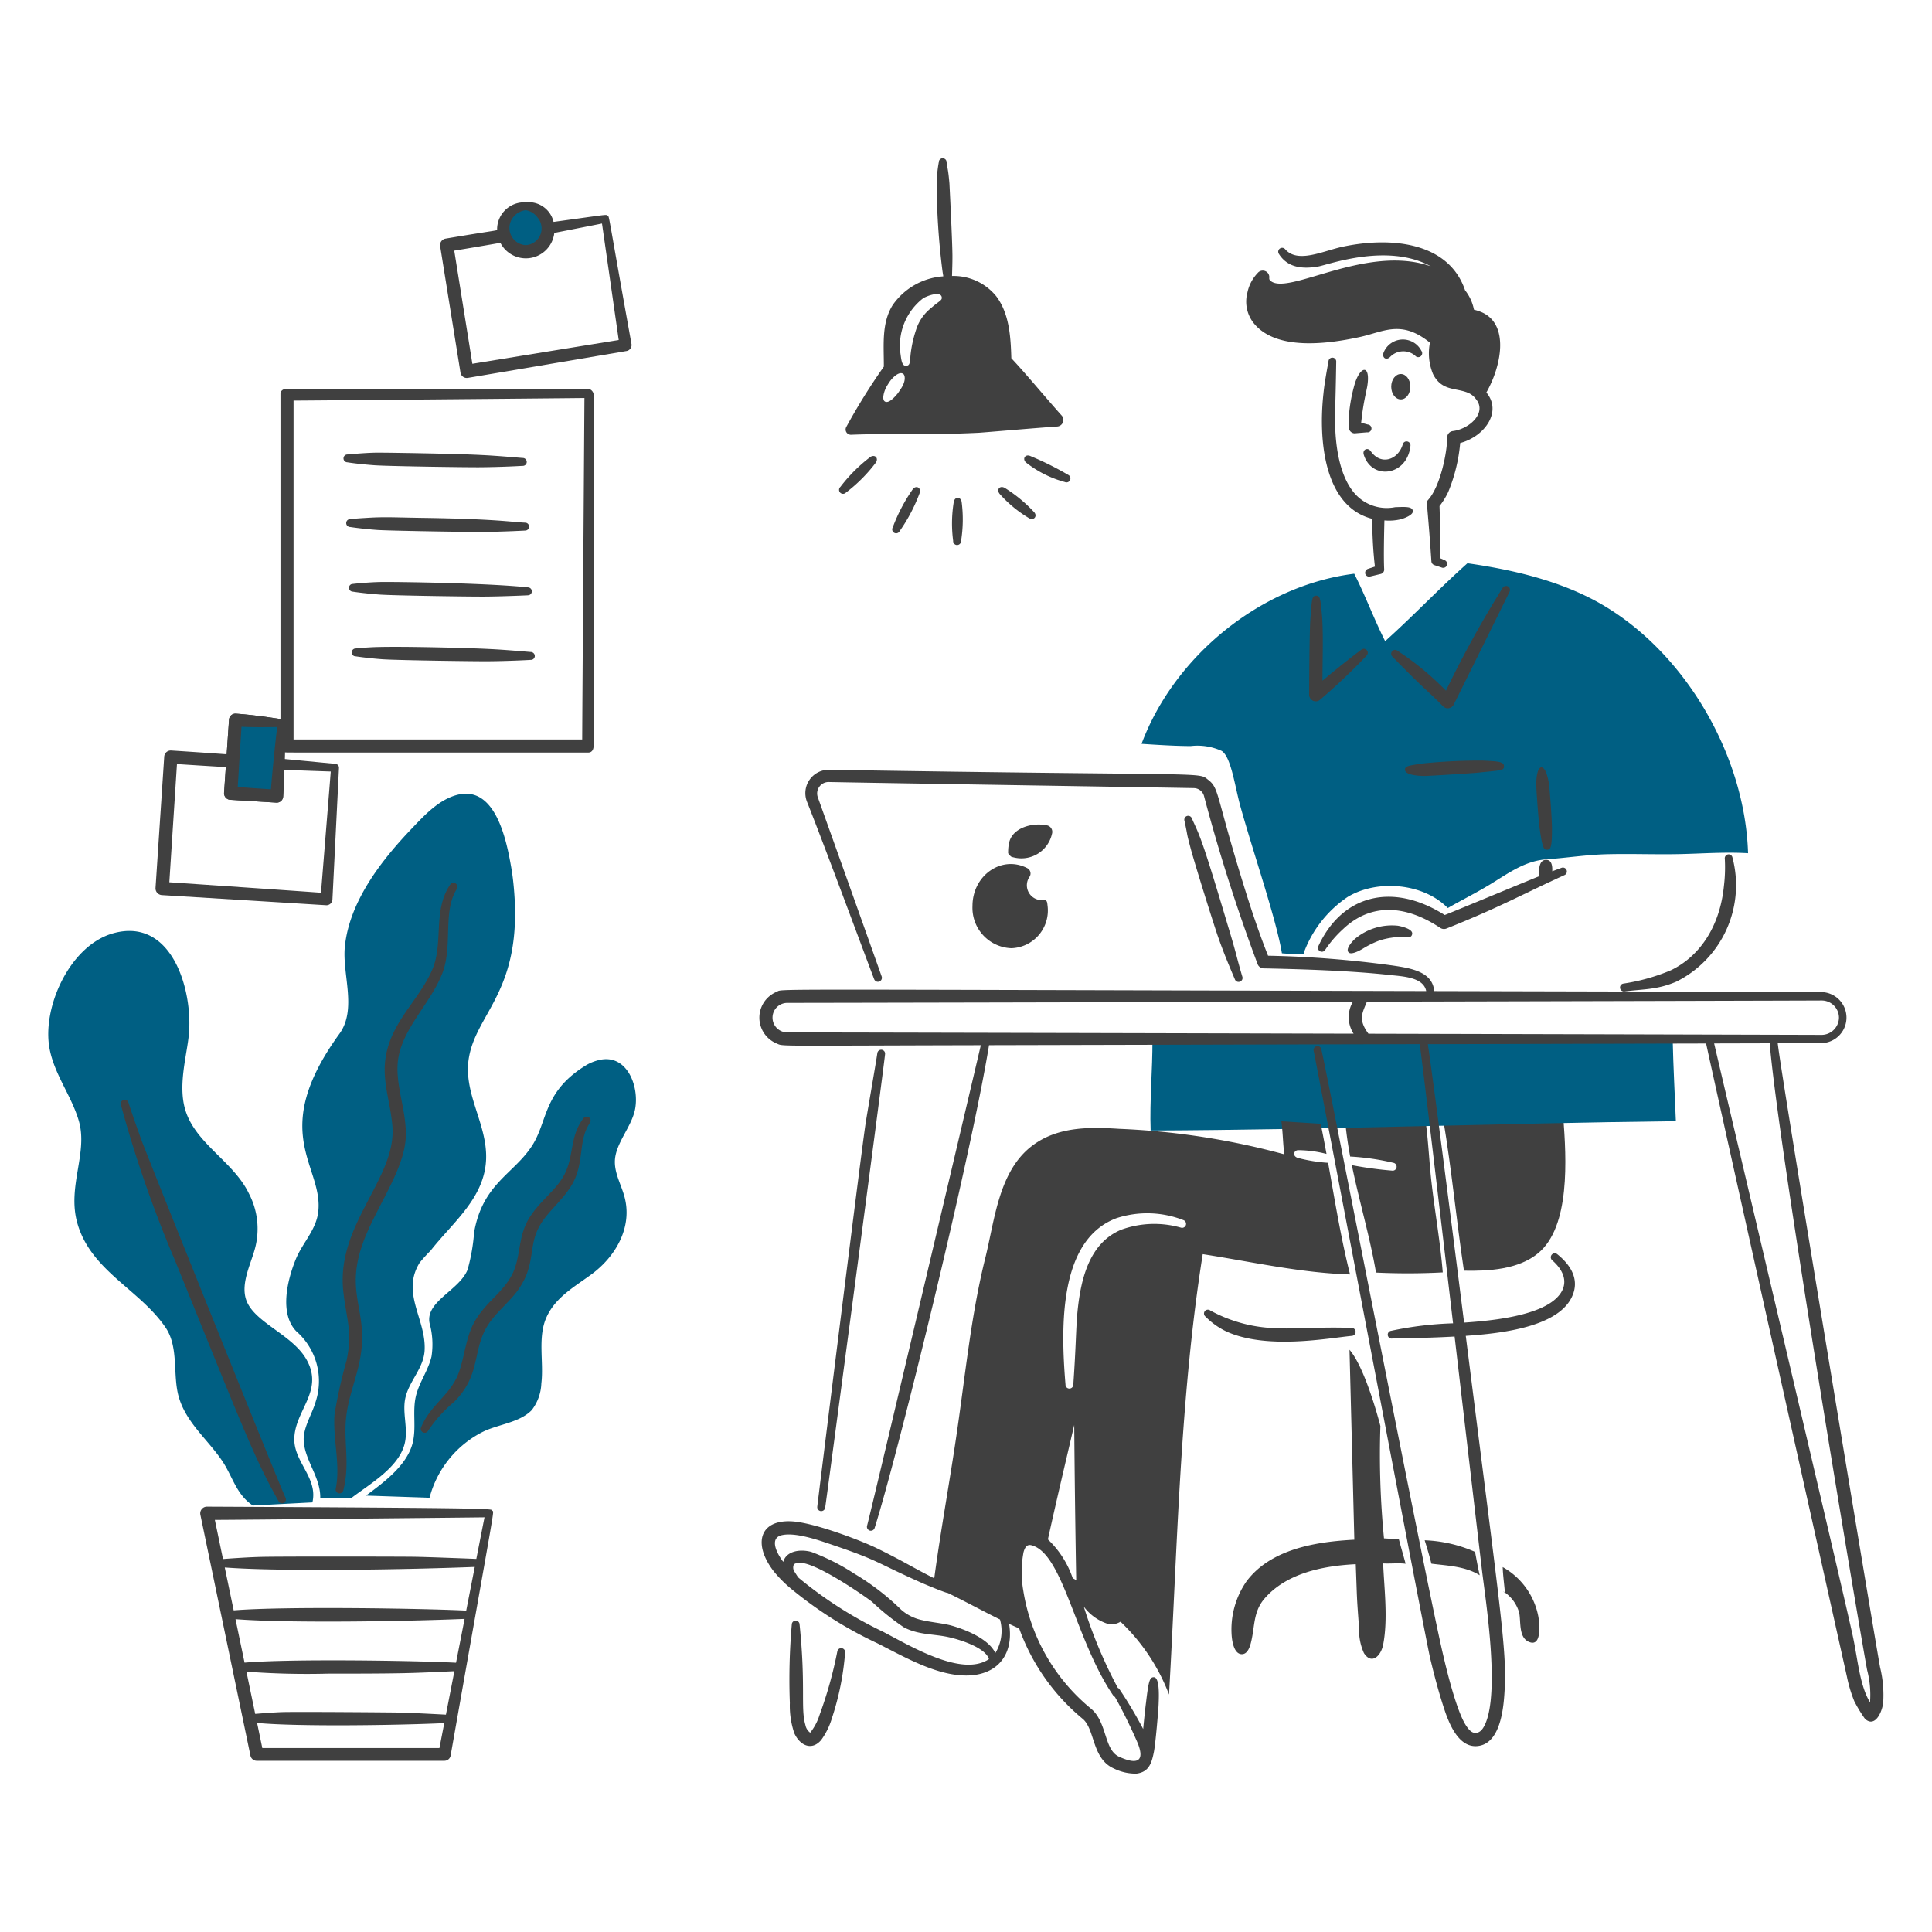 <svg viewBox="0 0 600 600" height="600" width="600" xmlns="http://www.w3.org/2000/svg"><g transform="matrix(3,0,0,3,0,0)"><path d="M148.21,122.58c-.258-2.194-.338-4.406-.64-6.59l-8.277.472c.11,1.094.276,2.181.477,3.263a25.256,25.256,0,0,1,4.469.648.41.41,0,0,1-.142.808,39.051,39.051,0,0,1-4.153-.565c.756,3.719,1.866,7.39,2.5,11.12a68.918,68.918,0,0,0,6.909-.017C149.107,128.672,148.565,125.617,148.21,122.58Z" fill="#404040"></path><path d="M149.405,115.91c.879,5.2,1.359,10.427,2.141,15.632,2.549.053,5.639-.116,7.682-1.812,3.336-2.751,2.93-9.761,2.6-14.086Z" fill="#404040"></path><path d="M119.3,107.64c.018,3.135-.3,6.266-.186,9.392,18.145-.08,36.236-.755,54.372-.968-.115-2.815-.266-5.617-.328-8.424Z" fill="#005f83"></path><path d="M146.256,52.869c-.087-.434-.7-.41-1.839-.365a4.413,4.413,0,0,1-4.138-1.374c-1.54-1.709-1.991-4.661-2.06-6.963-.055-1.355.023-1.509.107-6.706a.4.4,0,0,0-.8-.071c-.169.957-.427,2.335-.524,3.366-.548,5.012.151,11.7,5.036,12.949.04,1.793.09,3.171.293,4.947l-.728.24a.435.435,0,0,0-.267.524.421.421,0,0,0,.524.258l1.075-.258a.467.467,0,0,0,.355-.488c-.065-1.184-.008-3.866.025-5.055a5.252,5.252,0,0,0,1.724-.125C145.149,53.717,146.353,53.352,146.256,52.869Z" fill="#404040"></path><path d="M141.176,47.065c.824,2.684,4.491,2.219,4.831-.888a.407.407,0,1,0-.8-.151c-.487,1.58-2.246,2.189-3.3.693C141.576,46.256,141.018,46.551,141.176,47.065Z" fill="#404040"></path><path d="M140.907,43.77c.252.063.1.015.683.177a.407.407,0,1,1-.088.808l-1.279.107a.615.615,0,0,1-.587-.613,10.82,10.82,0,0,1,0-1.181,16.381,16.381,0,0,1,.64-3.437c.6-1.8,1.607-1.875,1.27.319-.072.43-.314,1.391-.488,2.594C140.984,43.006,140.924,43.651,140.907,43.77Z" fill="#404040"></path><path d="M143.908,36.948a1.894,1.894,0,0,1,2.584-.134.408.408,0,1,0,.648-.5,2.151,2.151,0,0,0-3.916.2C143.044,37.039,143.509,37.348,143.908,36.948Z" fill="#404040"></path><path d="M145.013,38.718c.551,0,.986.586.986,1.314s-.435,1.315-.986,1.315-.994-.587-.994-1.315S144.463,38.718,145.013,38.718Z" fill="#404040"></path><path d="M153.408,32.332a5.515,5.515,0,0,0-.826-.275,4.629,4.629,0,0,0-.919-2.006c-1.665-4.932-7.53-5.6-12.675-4.509-2.018.428-4.635,1.757-5.942.266a.406.406,0,0,0-.648.489c.9,1.416,2.433,1.579,4.086,1.288,1.128-.216,7.189-2.455,11.632-.017-6.662-2.342-14.789,3.094-16.6,1.495a.319.319,0,0,1-.124-.275.679.679,0,0,0-1.2-.524,4.13,4.13,0,0,0-1.057,2.007,3.593,3.593,0,0,0,.728,3.278c2.319,2.726,7.466,2.089,10.9,1.341,2.461-.53,4.283-1.835,7.265.586a5.6,5.6,0,0,0,.32,3.251c.911,1.8,2.376,1.383,3.685,1.962a1.95,1.95,0,0,1,.763.634c1.166,1.429-.712,3.094-2.39,3.3a.668.668,0,0,0-.595.684c0,1.542-.711,5.027-1.954,6.421-.268.3-.1.087.32,6.377a.444.444,0,0,0,.293.39l.755.249a.411.411,0,1,0,.3-.764l-.453-.2c-.009-4.151-.021-4.418-.053-5.391a7.7,7.7,0,0,0,.906-1.474,17.2,17.2,0,0,0,1.234-5.054c2.509-.658,4.38-3.23,2.709-5.23C155.415,37.919,156.276,33.615,153.408,32.332Z" fill="#404040"></path><path d="M29.552,74.881a.4.4,0,0,0-.382-.426c-3.185-.5-4.852-.584-4.752-.577a.665.665,0,0,0-.71.622l-.515,7.567a.68.68,0,0,0,.639.728l4.779.293a.67.67,0,0,0,.7-.622C29.436,80.776,29.572,74.628,29.552,74.881ZM25,75.237l-.391,6.243,3.437.231c.148-1.865.448-4.827.648-6.448C27.59,75.281,26.1,75.3,25,75.237Z" fill="#404040"></path><path d="M24.371 74.542L29.15 74.853 28.652 82.42 23.883 82.118 24.371 74.542z" fill="#005f83"></path><path d="M60.909,40.251h-31.2c-.373,0-.675.169-.675.542V74.434c-1.675-.259-3.131-.45-4.615-.556a.666.666,0,0,0-.71.622l-.244,3.582c-3.154-.227-5.737-.39-5.737-.39a.68.68,0,0,0-.728.64l-.9,13.6a.7.7,0,0,0,.648.729l17.008,1.048a.622.622,0,0,0,.657-.578L35.091,79.5a.4.4,0,0,0-.383-.426s-2.8-.27-5.236-.5c.006-.237.013-.474.019-.706.165.055-2.048.035,31.418.035.364,0,.537-.311.537-.666V40.793A.666.666,0,0,0,60.909,40.251ZM25,75.237c1.112.058,2.589.044,3.694.026-.218,1.765-.513,4.743-.648,6.448l-3.437-.231Zm8.229,17.181c-1.1-.089-14.1-.977-15.7-1.084l.79-12.238c.971.063,2.881.188,5.061.313l-.181,2.658a.68.68,0,0,0,.639.728l4.779.293a.67.67,0,0,0,.7-.622s.071-1.271.124-2.77c2.1.081,4.4.162,4.8.172ZM60.269,76.55H30.388V41.468c1.376,0,28.407-.239,30.112-.266C60.483,43.653,60.269,75.041,60.269,76.55Z" fill="#404040"></path><path d="M35.959,47.859c.835.137,2.23.268,2.9.311,1.865.108,9.811.216,10.88.2,2.445-.022,4.452-.149,4.352-.143a.409.409,0,1,0,.018-.817c-.138-.005-2.619-.234-4.343-.31-2.422-.132-9.852-.255-10.88-.24-1.225.02-3.013.2-2.913.186A.4.4,0,0,0,35.959,47.859Z" fill="#404040"></path><path d="M36.241,54.555c.986.146,2.108.26,2.9.311,1.521.088,9.634.218,10.88.2,2.173-.019,4.5-.15,4.352-.142a.409.409,0,0,0,.017-.817c-1.382-.053-2.872-.387-10.871-.5-3.1-.052-3.763-.116-5.808.018-.915.053-1.457.115-1.457.115A.4.4,0,0,0,36.241,54.555Z" fill="#404040"></path><path d="M36.523,61.247c.835.136,2.23.267,2.9.31,1.885.11,9.711.217,10.88.2,1.9-.017,4.454-.134,4.352-.134a.409.409,0,0,0,.018-.817c-4.188-.452-13.647-.582-15.223-.559-1.4.023-3.013.208-2.913.2a.393.393,0,0,0-.409.391A.4.4,0,0,0,36.523,61.247Z" fill="#404040"></path><path d="M36.805,67.942c.988.146,2.111.26,2.9.311,1.865.108,9.81.216,10.88.2,2.422-.021,4.452-.148,4.352-.142a.407.407,0,0,0,.426-.39.424.424,0,0,0-.409-.427c-.138-.005-2.619-.234-4.343-.311-1.818-.1-9.917-.323-12.336-.168-.915.053-1.457.115-1.457.115a.411.411,0,0,0-.408.4A.4.4,0,0,0,36.805,67.942Z" fill="#404040"></path><path d="M52.111 23.712 A2.309 2.354 0 1 0 56.729 23.712 A2.309 2.354 0 1 0 52.111 23.712 Z" fill="#005f83"></path><path d="M65.373,35.627c-2.51-13.91-2.275-13.16-2.469-13.3s.129-.138-5.6.645a2.645,2.645,0,0,0-2.886-2.023,2.8,2.8,0,0,0-2.957,2.753c-.008.218.619-.006-5.336,1a.683.683,0,0,0-.56.782l2.1,13.065a.664.664,0,0,0,.782.568l16.413-2.78A.629.629,0,0,0,65.373,35.627ZM53.168,22.436a1.892,1.892,0,0,1,1.252-.675,1.8,1.8,0,0,1,1.2.728,1.73,1.73,0,0,1-1.2,2.887A1.779,1.779,0,0,1,53.168,22.436ZM48.9,37.661,47.024,25.946c.924-.149,2.721-.45,4.776-.808a2.965,2.965,0,0,0,5.581-1.028c2.091-.406,4.526-.886,4.937-.97L64.049,35.2C62.984,35.369,50.47,37.4,48.9,37.661Z" fill="#404040"></path><path d="M90.107,47.3A16.28,16.28,0,0,0,87,50.4a.412.412,0,1,0,.569.595,15.893,15.893,0,0,0,3.1-3.108C90.98,47.4,90.551,47.017,90.107,47.3Z" fill="#404040"></path><path d="M94.5,50.63A17.747,17.747,0,0,0,92.413,54.6a.407.407,0,1,0,.719.381,17.4,17.4,0,0,0,2.078-3.961C95.37,50.5,94.86,50.2,94.5,50.63Z" fill="#404040"></path><path d="M98.741,51.918a13.722,13.722,0,0,0-.071,4.068.409.409,0,1,0,.817.027,14.019,14.019,0,0,0,.062-4.059C99.461,51.421,98.873,51.381,98.741,51.918Z" fill="#404040"></path><path d="M103.473,51.115a12.762,12.762,0,0,0,3.064,2.532c.475.284.892-.217.515-.631A14.748,14.748,0,0,0,104,50.5C103.512,50.238,103.127,50.661,103.473,51.115Z" fill="#404040"></path><path d="M106.191,47.863a11.229,11.229,0,0,0,4.033,2.034.409.409,0,1,0,.355-.737,31.762,31.762,0,0,0-3.926-1.954C106.153,46.984,105.809,47.471,106.191,47.863Z" fill="#404040"></path><path d="M108.387,85.441c-1.558-.32-3.51.261-3.9,1.7a4.223,4.223,0,0,0-.124,1,.417.417,0,0,0,.213.444.39.39,0,0,0,.275.151,3.245,3.245,0,0,0,4.05-2.416A.689.689,0,0,0,108.387,85.441Z" fill="#404040"></path><path d="M108.447,93.789c-.04-.32-.032-.475-.2-.595s-.319-.019-.675-.035a1.538,1.538,0,0,1-.986-2.407.621.621,0,0,0-.24-.879c-2.657-1.377-5.675.745-5.675,3.916a4.183,4.183,0,0,0,4.023,4.37A3.909,3.909,0,0,0,108.447,93.789Z" fill="#404040"></path><path d="M26.175,155.851c-1.732-1.155-2.087-3.011-3.179-4.628-1.5-2.22-3.731-3.952-4.494-6.625-.649-2.283.035-5.143-1.377-7.194C14.416,133.451,9.389,131.551,8,126.6c-1.057-3.784,1.128-7.239.159-10.569-.754-2.593-2.513-4.761-3.028-7.469-.808-4.272,2.1-10.694,6.581-11.946,6.084-1.7,8.26,5.862,7.842,10.445-.184,2.057-1.1,5.078-.435,7.611.951,3.65,5.036,5.507,6.652,8.89a7.874,7.874,0,0,1,.631,5.658c-.435,1.643-1.492,3.615-.924,5.32.8,2.38,4.85,3.615,6.289,6.27,1.785,3.269-1.35,5.258-1.3,8.278.053,2.327,2.451,3.952,1.874,6.439Z" fill="#005f83"></path><path d="M29.558,155.044c-.769-1.621-14.415-35.644-14.876-36.92-.48-1.324-.951-2.647-1.386-3.988a.406.406,0,0,0-.506-.275.412.412,0,0,0-.276.506,124.368,124.368,0,0,0,5.578,16.058c7.005,17.226,8.1,20.253,10.747,24.983a.407.407,0,0,0,.541.178A.411.411,0,0,0,29.558,155.044Z" fill="#404040"></path><path d="M33.153,155.092c.045-2.194-1.616-3.89-1.714-5.977-.062-1.332.879-2.744,1.235-4a6.856,6.856,0,0,0-2-7.3c-1.714-1.768-1.012-5.107-.053-7.461.684-1.678,2.078-2.993,2.318-4.858.6-4.791-5.3-8.146,2.2-18.482,1.838-2.541.275-6.173.559-9.006.471-4.725,3.837-9.015,6.99-12.3,1.261-1.324,2.682-2.851,4.5-3.384,4.094-1.2,5.249,4.672,5.737,7.487.125.719.214,1.457.276,2.194.925,10.491-3.831,12.759-4.654,17.452-.648,3.7,1.892,6.83,1.776,10.507-.133,4.041-3.446,6.563-5.746,9.5a16.354,16.354,0,0,0-1.128,1.243c-1.972,3.171.7,5.871.506,9.122-.115,1.776-1.492,3.028-1.945,4.7-.453,1.625.311,3.366-.142,5.009-.666,2.434-3.588,4.077-5.515,5.551Z" fill="#005f83"></path><path d="M35.538,154.289c.73-2.842-.019-5.11.32-7.771.208-1.767.917-3.541,1.332-5.418,1.206-5.667-1.851-7.04.675-13.189,1.512-3.609,4.148-7.208,4.148-10.489.017-2.723-1.206-5.387-.773-7.913.534-3.174,3.351-5.678,4.547-8.749,1.114-2.847.005-6.354,1.5-8.73a.414.414,0,0,0-.115-.569.422.422,0,0,0-.569.116c-1.82,2.671-.673,6.012-1.838,8.757-.915,2.158-2.576,3.9-3.7,5.933-2.293,4.152-.77,6.663-.453,10.2.539,5.443-5.8,10.172-5.08,17.141.3,2.907.982,4.106.355,7.2a49.857,49.857,0,0,0-1.252,5.578c-.2,2.579.628,5.221.124,7.709A.4.4,0,1,0,35.538,154.289Z" fill="#404040"></path><path d="M37.885,154.823c1.829-1.35,4.192-3.091,4.813-5.364.453-1.688-.062-3.42.4-5.107.373-1.359,1.243-2.531,1.572-3.926a8.236,8.236,0,0,0-.2-3.446c-.453-2.265,3.073-3.393,3.934-5.542a19.419,19.419,0,0,0,.675-3.863c.885-5.044,4.091-6.03,5.995-8.962,1.652-2.549,1.113-5.618,5.64-8.366a4.866,4.866,0,0,1,1.306-.515c2.859-.675,4.165,2.673,3.73,5.053-.347,1.883-2.087,3.588-2.1,5.48-.009,1.261.675,2.425.995,3.624.846,3.118-.873,6.178-3.464,8.064-1.723,1.261-3.642,2.327-4.583,4.352-.977,2.087-.284,4.7-.56,6.919a4.811,4.811,0,0,1-.994,2.753c-1.279,1.306-3.455,1.457-5.045,2.238a10.68,10.68,0,0,0-5.533,6.83Z" fill="#005f83"></path><path d="M44.316,148.118a13.942,13.942,0,0,1,2.655-2.957c2.69-2.632,1.992-5.1,3.26-7.5.79-1.537,2.229-2.585,3.268-3.943,2.019-2.713,1.136-4.514,2.3-6.7.913-1.759,2.995-3.111,3.811-5.214.8-2.07.338-3.932,1.465-5.577a.411.411,0,0,0-.666-.48c-1.647,2.138-.792,4.353-2.46,6.6-1.015,1.384-2.392,2.343-3.331,4.032-1.007,1.883-.726,3.809-1.581,5.507-.974,1.972-2.908,3-4.023,5.142-1.01,1.959-.962,4.44-2.034,6.12-.93,1.571-2.589,2.65-3.4,4.636A.406.406,0,0,0,44.316,148.118Z" fill="#404040"></path><path d="M50.974,156.394c-.187-.217,1.591-.275-29.566-.426a.694.694,0,0,0-.667.826l5.187,24.957a.67.67,0,0,0,.675.524H46.018a.655.655,0,0,0,.631-.542C51.365,154.993,51.155,156.6,50.974,156.394Zm-2.711,10.335c-4.2-.214-18.8-.459-24.072-.023l-.924-4.442c5.967.457,19.5.2,25.881-.056Zm-1.054,5.395c-3.905-.21-17.055-.425-21.893-.008l-.936-4.5c5.539.436,17.7.226,23.716-.027ZM46.163,177.5c-1.108-.058-3.564-.183-4.447-.211-.932-.026-11.084-.1-12.505-.053-.725.021-2.2.133-2.792.186l-.909-4.373a83.114,83.114,0,0,0,8.409.207c8.24,0,8.717-.056,13.12-.255C46.715,174.659,46.413,176.207,46.163,177.5Zm-19.009,3.456-.54-2.6c4.158.4,14.605.247,19.377.021-.254,1.309-.433,2.239-.5,2.576Zm22.157-19.58c-.833-.033-4.94-.193-6.263-.216-1.2-.027-14.219-.045-16.04.009-1.064.023-2.876.137-3.924.22l-.842-4.05c2.132,0,26.876-.248,27.915-.266C50.088,157.414,49.762,159.073,49.311,161.372Z" fill="#404040"></path><path d="M109.906,43.018c-1.558-1.732-3.8-4.444-5.214-5.933-.063-2.228-.212-4.645-1.572-6.43a5.689,5.689,0,0,0-4.567-2.086c.018-.66.043-1.322.043-1.986,0-1.516-.3-7.35-.311-7.6-.134-1.478-.169-1.306-.293-2.193a.4.4,0,0,0-.808,0,15.146,15.146,0,0,0-.222,1.98,74.26,74.26,0,0,0,.586,9.166c.109.8.15.661-.014.679a6.968,6.968,0,0,0-5.107,2.94c-1.205,1.9-.917,4.242-.933,6.4a64.18,64.18,0,0,0-3.89,6.252.544.544,0,0,0,.506.8c4.968-.187,7.231.076,13.2-.205.817-.053,6.244-.524,8.136-.648A.684.684,0,0,0,109.906,43.018ZM93.24,40.278c-.1.153-.2.3-.311.453-.292.357-.924,1.071-1.323.835-.369-.229-.047-1.172.187-1.572.1-.169.2-.329.31-.489.313-.445.989-1.1,1.4-.8C93.681,38.833,93.826,39.414,93.24,40.278Zm3.142-8.387a4.668,4.668,0,0,0-1.43,1.909,12.525,12.525,0,0,0-.684,2.86c-.085.819-.033,1.175-.453,1.208s-.5-.5-.586-1.164a6.19,6.19,0,0,1,2.345-5.835c.492-.281,1.721-.706,1.9-.169C97.594,31.1,97.245,31.123,96.382,31.891Z" fill="#404040"></path><path d="M135.065,98.754c-.781-.009-1.581.009-2.362-.071-.585-3.509-2.905-10.226-4.29-15.179-.58-2.081-.951-5.1-1.936-5.764a6.035,6.035,0,0,0-3.224-.506c-1.67-.009-3.42-.124-5.08-.231,3.383-9.077,12.327-16.4,22.017-17.612,1.163,2.283,2.043,4.69,3.2,6.981,2.913-2.611,5.6-5.462,8.518-8.064,4.733.675,9.654,1.82,13.837,4.218,8.748,5.045,14.912,15.712,15.214,25.8-2.309-.142-4.681.036-6.99.089-2.664.062-5.329-.062-7.993.027-1.963.08-3.908.373-5.871.515-2.247.16-3.943,1.43-5.844,2.593-1.43.871-2.931,1.617-4.387,2.451-2.523-2.584-7.292-2.993-10.356-1.154a11.93,11.93,0,0,0-4.565,5.835Z" fill="#005f83"></path><path d="M136.9,70.466c.174-.139,1.873-1.6,4.032-3.215a.41.41,0,0,1,.533.622,63.5,63.5,0,0,1-4.823,4.574.685.685,0,0,1-1.119-.524c0-.349.019-6.733.142-8.082.145-1.623.1-2.176.577-2.176.43-.017.46.368.622,2.176C137,65.816,136.9,68.506,136.9,70.466Z" fill="#404040"></path><path d="M149.684,71.5a109.078,109.078,0,0,1,5.862-10.631.409.409,0,0,1,.719.391c-.3.63-5.08,10.293-5.782,11.688a.686.686,0,0,1-1.092.177c-1.784-1.815-1.742-1.555-5.231-5.133a.4.4,0,0,1,.515-.622A29.59,29.59,0,0,1,149.684,71.5Z" fill="#404040"></path><path d="M147.485,80.329c.782-.014,4.491-.264,5.276-.319,2.7-.28,2.922-.225,2.931-.675.01-.533-.792-.522-2.212-.6a58.745,58.745,0,0,0-6.146.293c-1.539.233-1.861.261-1.892.639C145.419,80.247,146.9,80.329,147.485,80.329Z" fill="#404040"></path><path d="M159.035,81.129c-.018.608.243,3.9.346,4.627.27,1.887.391,2.243.79,2.211.4-.016.489-.388.489-2.3,0-.808-.227-4.049-.329-4.636C159.957,78.783,159.035,78.992,159.035,81.129Z" fill="#404040"></path><path d="M162.17,90.063a.411.411,0,0,0-.533-.222l-.95.353c.03-.551-.06-1.175-.615-1.18-.775-.008-.764,1-.772,1.709-.9.347-8.365,3.461-9.742,4-5.531-3.491-10.671-1.98-13.074,3.207a.4.4,0,0,0,.711.381,11.6,11.6,0,0,1,1.83-2.122c2.98-2.833,6.638-2.429,10.071-.133a.7.7,0,0,0,.631.071c5.592-2.232,7.992-3.611,12.221-5.534A.405.405,0,0,0,162.17,90.063Z" fill="#404040"></path><path d="M178.553,88.919a15.992,15.992,0,0,1-.088,2.762c-.431,4.39-2.635,7.384-5.489,8.757a20.333,20.333,0,0,1-4.947,1.385.411.411,0,0,0,.142.809c2.012-.258,3.37-.162,5.364-1.013a11.157,11.157,0,0,0,5.809-12.842.4.4,0,0,0-.462-.329A.411.411,0,0,0,178.553,88.919Z" fill="#404040"></path><path d="M141.026,98.242a9.57,9.57,0,0,1,1.83-.9,8.24,8.24,0,0,1,2.22-.355c.62.028.99.144,1.1-.24.174-.523-.91-.809-1.448-.914a5.945,5.945,0,0,0-4.45,1.35c-.236.22-1.016,1.022-.684,1.394C139.854,98.886,140.681,98.437,141.026,98.242Z" fill="#404040"></path><path d="M90.822,109.019c-.176,1.222-1.057,6.208-1.244,7.479-.524,3.579-4.8,37.95-4.973,39.469a.412.412,0,0,0,.817.107c.231-1.51,6.093-45.714,6.2-46.948A.4.4,0,0,0,90.822,109.019Z" fill="#404040"></path><path d="M83.87,179.369a5.713,5.713,0,0,0,.977-1.856,42.865,42.865,0,0,0,1.83-6.546.408.408,0,1,1,.808.115,28.542,28.542,0,0,1-1.377,6.821,7.35,7.35,0,0,1-1.092,2.212c-.98,1.165-2.209.582-2.789-.693a8.83,8.83,0,0,1-.462-3.126,65.8,65.8,0,0,1,.2-8.118.4.4,0,0,1,.808-.009c.658,6.388.087,8.661.6,10.392A1.277,1.277,0,0,0,83.87,179.369Zm-.009.009c-.026-.009-.053-.009-.044.018S83.844,179.4,83.861,179.378Z" fill="#404040"></path><path d="M122.619,84.981c.408,1.88.126.928.683,3.019.631,2.249,2.325,7.621,2.754,8.873.558,1.609,1.115,2.948,1.776,4.5a.41.41,0,0,0,.773-.275c-.687-2.337-.527-2.077-1.5-5.285-2.792-9.391-2.909-9.256-3.722-11.084A.4.4,0,0,0,122.619,84.981Z" fill="#404040"></path><path d="M137.486,120.374a16.337,16.337,0,0,1-3.141-.509c-.6-.2-.4-.8.044-.8a11.966,11.966,0,0,1,2.931.388c-.191-1.043-.389-2.084-.6-3.122l-4.072-.255c.151,1.128.16,2.282.3,3.419a77.028,77.028,0,0,0-17.07-2.638c-3.109-.2-6.386-.24-9.015,1.741-3.49,2.629-3.89,7.718-4.867,11.635-1.483,5.941-2.078,12.229-2.975,18.287-.725,4.968-1.64,9.888-2.308,14.866-2-.986-3.23-1.8-6.072-3.174-1.947-.917-6.422-2.569-8.6-2.718-3.454-.227-4.119,2.37-1.928,5.187a12.889,12.889,0,0,0,1.75,1.759A41.685,41.685,0,0,0,90.8,170.1c2.941,1.48,6.463,3.564,9.734,3.331,3.041-.244,4.4-2.491,3.926-5.327q.519.242,1.044.47a21.584,21.584,0,0,0,6.547,9.336c1.331,1.061.947,4.152,3.268,5.169a5.054,5.054,0,0,0,2.327.524c1.224-.159,1.548-.967,1.788-2.163.189-.832.5-4.675.506-5.036.036-.884.11-2.767-.5-2.779-.43-.009-.543.408-.809,2.664-.058.434-.187,1.6-.289,2.7a44.388,44.388,0,0,0-2.44-4.1.4.4,0,0,0-.186-.16,48.241,48.241,0,0,1-3.524-8.414,5.025,5.025,0,0,0,2.527,1.8,1.793,1.793,0,0,0,1.275-.236,20.325,20.325,0,0,1,5.022,7.539c.871-15.125,1.11-30.6,3.491-45.589,5.044.782,10.116,1.945,15.249,2.1C138.8,128.12,138.179,124.24,137.486,120.374ZM91.412,168.917a41.957,41.957,0,0,1-8.642-5.506c-.2-.176-.082-.026-.512-.692a.772.772,0,0,1-.1-.711c.074-.158.284-.2.559-.222,1.543-.147,6.3,3.086,7.549,4.024a25.745,25.745,0,0,0,3.295,2.646c1.508.8,3.106.682,4.6,1.013,1.207.257,3.874,1.1,4.212,2.283C99.6,173.618,94.4,170.477,91.412,168.917Zm11.626,2.205c-.691-1.459-3.038-2.42-4.58-2.852-1-.258-2.105-.329-3.135-.586a4.7,4.7,0,0,1-2.034-1.048,25.689,25.689,0,0,0-4.823-3.713,22.58,22.58,0,0,0-4.493-2.274c-1.219-.322-2.6-.057-2.888,1.035-.8-1.051-1.414-2.514-.1-2.776,1.277-.26,3.29.378,4.494.781,5.745,1.925,4.8,1.888,10.071,4.228.225.1,2.331.982,2.575.991,1.815.877,3.583,1.853,5.393,2.742A4.373,4.373,0,0,1,103.038,171.122Zm12.191,4.379a.363.363,0,0,0,.187.16c.788,1.389,1.573,3,2.22,4.467.908,1.986.381,2.713-1.776,1.732-1.613-.727-1.213-3.615-2.967-5.018a19.82,19.82,0,0,1-6.963-12.185,11.034,11.034,0,0,1,.027-3.979c.124-.427.311-.835.8-.72C110.062,160.774,111.282,169.7,115.229,175.5Zm-6.751-16.141c.869-3.958,1.805-7.9,2.726-11.843q.065,8.046.206,16.093a.91.91,0,0,0-.355-.216A9.971,9.971,0,0,0,108.478,159.36Zm13.76-32.278a10.032,10.032,0,0,0-6.182.222c-3.239,1.361-4.16,4.959-4.512,8.455-.166,1.722-.148,3.453-.435,7.585a.406.406,0,0,1-.4.4.4.4,0,0,1-.408-.4c-.53-6.28-.611-15.032,5.276-17.239a10.268,10.268,0,0,1,6.927.2A.409.409,0,0,1,122.238,127.082Z" fill="#404040"></path><path d="M124.791,136.293a7.7,7.7,0,0,0,2.114,1.518c4.189,1.951,10.665.7,13.029.48a.421.421,0,0,0,.4-.426.41.41,0,0,0-.427-.4c-5.428-.2-8.335.639-12.505-.853a14.6,14.6,0,0,1-2.114-.95A.4.4,0,0,0,124.791,136.293Z" fill="#404040"></path><path d="M194.632,172.623c-.373-1.909-10.288-61.511-10.6-64.626l4.524-.013a2.643,2.643,0,0,0,0-5.285c-1.572-.011-19.4-.056-40.087-.105-.175-2.015-2.4-2.371-4.4-2.659a109.555,109.555,0,0,0-12.8-1c-.835-2.1-1.572-4.262-2.256-6.439-3.192-10.172-2.752-10.86-3.943-11.768-1.091-.854.626-.382-39.248-1.039A2.418,2.418,0,0,0,83.541,83c1.936,4.858,6.475,17.15,6.954,18.367a.413.413,0,0,0,.773-.293c-1.748-4.936-6.156-17.282-6.6-18.518a1.183,1.183,0,0,1,1.137-1.6c3.188.071,32.453.532,37.791.63a1.114,1.114,0,0,1,1.039.8A181.955,181.955,0,0,0,130.2,99.838a.683.683,0,0,0,.595.408c4.127.084,9.165.247,13.154.693,1.394.141,3.419.259,3.69,1.653-70.734-.167-66.444-.247-67.244.081a2.894,2.894,0,0,0,0,5.346c.757.311-.73.229,21.14.179-1.182,5.061-11.461,48.675-11.773,49.733a.415.415,0,0,0,.275.515.408.408,0,0,0,.506-.276c2.3-7.231,9.879-38,11.842-49.974,12.73-.029,29.342-.069,44.587-.106.4,2.955,1.953,16.128,3.448,28.9a35.614,35.614,0,0,0-6.411.776.4.4,0,0,0,.107.8c1.253-.075,2.921-.009,6.464-.207,1.293,11.048,2.51,21.5,2.861,24.417.365,2.972,1.821,12.306.311,15.685-.239.533-.532.915-1,.932-.382.009-.666-.3-.915-.657-1-1.385-2.056-5.741-2.443-7.416-1.771-7.52-11.71-58.749-12.611-62.712a.405.405,0,0,0-.791.177c.467,2.264,11.449,60.235,12.052,62.846.418,1.767.88,3.517,1.439,5.213.553,1.711,1.518,3.966,3.313,3.917,2.206-.074,2.762-3,2.922-5.195.325-4.429-.168-7.04-3.982-37.278,3.59-.246,9.774-.9,11.078-4.252.524-1.305.17-2.779-1.616-4.209a.41.41,0,0,0-.524.63c1.248,1.095,1.5,2.185,1.057,3.109-1.278,2.617-7.26,3.151-10.168,3.35-1.542-12.213-3.162-24.861-3.753-28.823l28.806-.071c.7,3.314,14.3,64.3,14.578,65.548a14.179,14.179,0,0,0,.763,2.54,14.356,14.356,0,0,0,1.048,1.741.928.928,0,0,0,.6.364c.757.074,1.243-1.161,1.341-1.928A12.079,12.079,0,0,0,194.632,172.623ZM81.5,106.874a1.528,1.528,0,0,1,0-3.056c3.285,0,31.779-.061,58.558-.124a3.136,3.136,0,0,0,.067,3.311C113.544,106.939,85.235,106.874,81.5,106.874Zm60.162.135c-1.1-1.49-.63-2.139-.161-3.318,23.507-.055,45.31-.109,47.057-.121a1.788,1.788,0,0,1,1.811,1.776,1.809,1.809,0,0,1-1.811,1.785C186.87,107.123,165.143,107.066,141.663,107.009Zm51.921,69.22c-1.046-1.743-1.236-4.223-1.741-6.679-.663-3.254-13.146-56.145-14.394-61.535L183.2,108c.919,11.115,9.548,62.121,10.087,64.89A10.136,10.136,0,0,1,193.584,176.229Z" fill="#404040"></path><path d="M139.7,139.727s.338,13.145.5,19.664c-3.944.2-8.642.95-11.156,4.3a8.743,8.743,0,0,0-1.536,5.693c.053.56.24,1.83,1.03,1.857.657.018.888-.88,1-1.368.364-1.581.213-3.029,1.341-4.361,2.283-2.673,6.111-3.419,9.468-3.588.153,3.956.081,3.08.346,6.635a5.757,5.757,0,0,0,.5,2.566c.808,1.261,1.767.276,1.989-.861.515-2.647.115-5.729,0-8.42.773.045,1.545-.062,2.327.036-.222-.844-.471-1.67-.693-2.514-.506-.062-1.03-.08-1.545-.115a89,89,0,0,1-.373-11.626S141.407,141.7,139.7,139.727Z" fill="#404040"></path><path d="M152.693,160.648a14.276,14.276,0,0,0-5.213-1.2c.257.8.488,1.607.7,2.424,1.679.213,3.517.267,5,1.2-.2-.835-.338-1.687-.507-2.531Z" fill="#404040"></path><path d="M155.586,164.72a3.853,3.853,0,0,1,1.678,2.22c.2.968-.1,2.691,1.137,3.073,1.253.391.951-2.158.835-2.727a7.457,7.457,0,0,0-3.677-5.062c.027.888.16,1.776.231,2.664Z" fill="#404040"></path></g></svg>